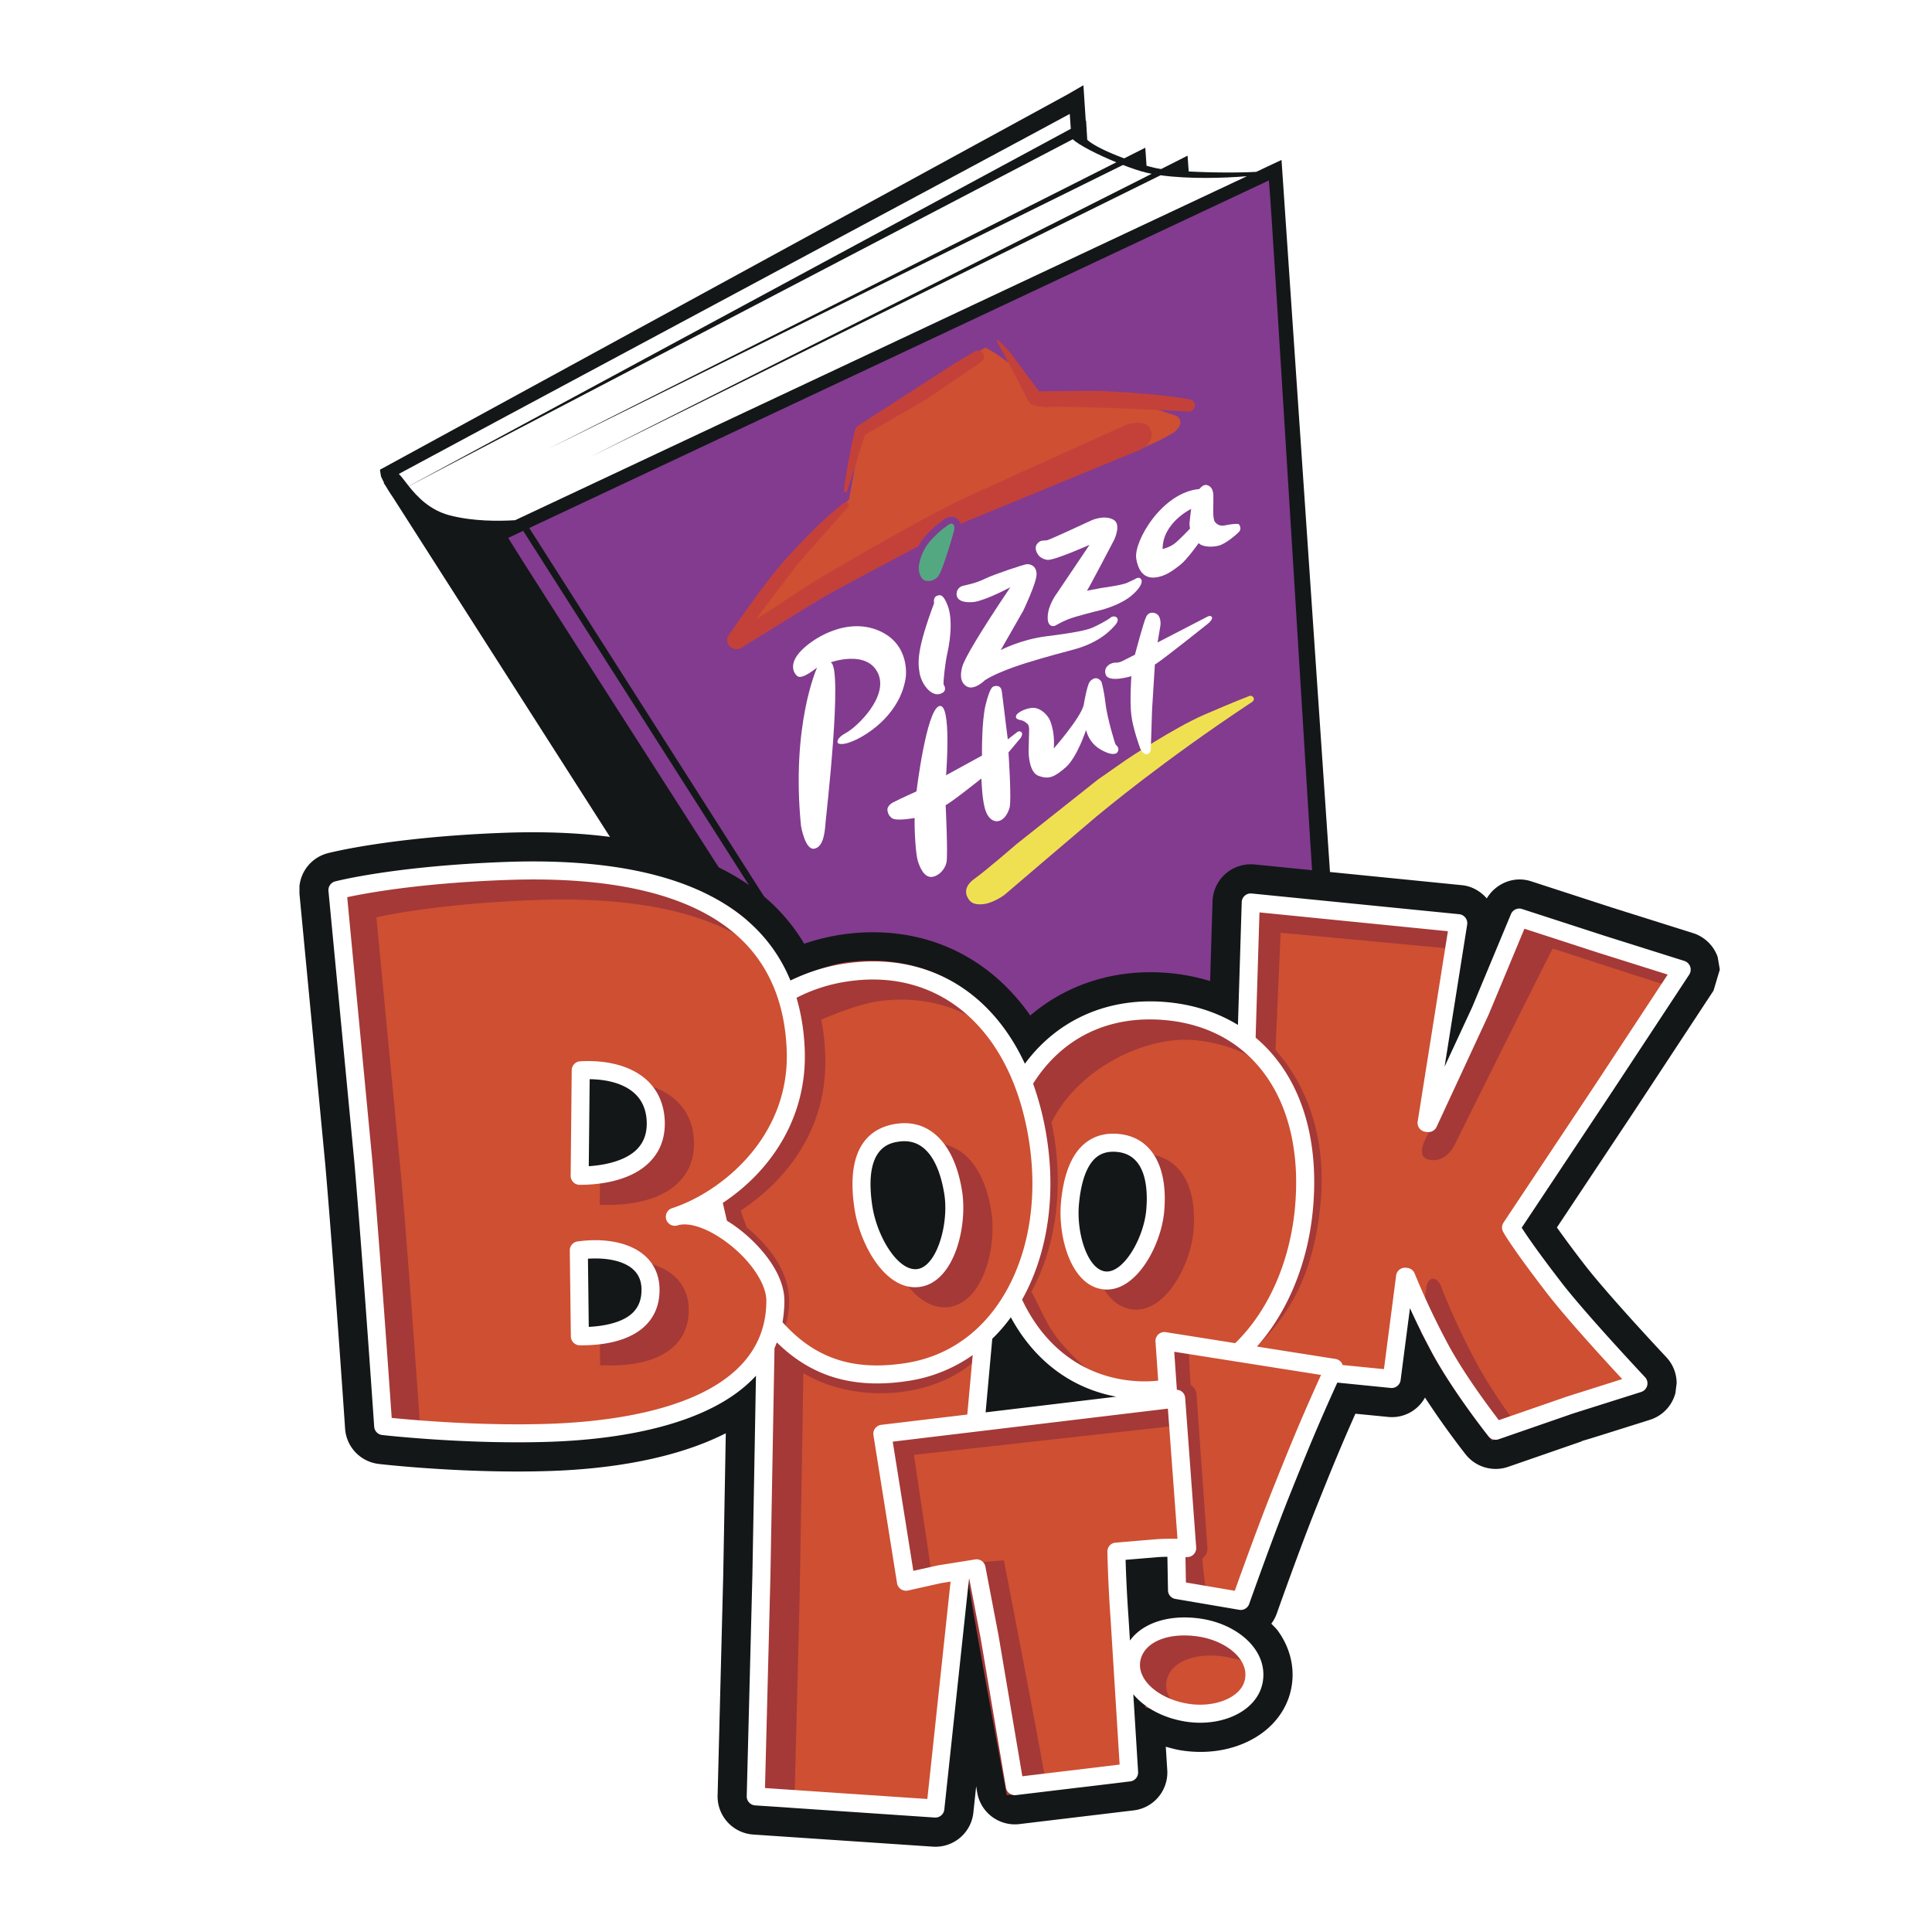 <?xml version="1.0" encoding="UTF-8"?> <svg xmlns="http://www.w3.org/2000/svg" width="2500" height="2500" viewBox="0 0 192.756 192.756"><g fill-rule="evenodd" clip-rule="evenodd"><path fill="#fff" d="M0 0h192.756v192.756H0V0z"></path><path d="M126.895 16.41l-1.561.736c-1.768.097-4.482.083-6.738-.04l-.111-1.574-2.635 1.332c-.193-.031-.371-.06-.521-.091a18.17 18.17 0 0 1-.938-.236l-.125-1.798-2.107 1.062c-1.592-.592-3.125-1.314-3.684-1.858l-.115-1.909-.035.015-.232-3.544-1.58.914-68.608 37.446.11.68c.021.022.114.253.296.605l-.029.032.293.456c.154.265.339.566.566.885 5.973 9.349 41.383 64.751 41.406 64.791.12.275 1.215 2.675 4.063 4.266 3.057 1.702 6.653.715 6.805.672.028-.006 41.938-22.55 41.938-22.55l-5.496-80.747-.962.455z" fill="#131718"></path><path d="M106.73 11.364l.104 1.488-66.053 35.649c-.412-.518-.728-.971-.99-1.218 1.437-.805 65.193-34.937 66.939-35.919z" fill="#fff"></path><path d="M40.781 48.501l66.252-34.607c.602.586 2.504 1.545 4.342 2.299L54.646 44.807l57.393-28.348c.85.329 1.65.6 2.254.747.195.049.4.095.607.137L58.863 45.604l56.928-28.119c2.814.396 6.375.281 8.611.097L51.393 51.901c-1.662.103-4.191.117-6.508-.48-2.014-.522-3.26-1.864-4.104-2.92z" fill="#fff"></path><path d="M85.272 116.98c-2.556-1.427-3.295-3.196-3.304-3.219l-.015-.034-38.758-60.852c.398.174.819.33 1.274.446 2.172.561 3.723.641 4.744.584l40.711 63.783c-1.076.143-2.994.216-4.652-.708z" fill="#131718"></path><path d="M93.262 116.172c7.751-4.274 37.162-20.463 38.195-20.794-.143-1.044-4.621-75.63-4.859-77.377-1.691.796-61.747 29.015-73.795 34.678l40.459 63.493zM52.199 52.963c-.754.356-1.25.589-1.426.671l-.045.035c-.003 0-.015 0-.017.006.657 1.24 40.648 63.47 40.648 63.47l.04.055s.46-.257 1.28-.709l-40.48-63.528z" fill="#823b8e"></path><path d="M81.521 66.605s-2.604 5.68-1.608 15.776c0 0 .398 2.453 1.326 2.293.924-.162 1.058-1.667 1.124-2.586.026-.393 1.788-15.588.51-16.005 0 0 3.565-1.294 4.707 1.051 1.141 2.345-2.101 5.412-3.153 5.973-1.056.564-.896 1.01-.805 1.051.085.034.429.287 1.813-.371 1.38-.66 4.407-2.671 4.931-6.192 0 0 .516-3.338-2.734-4.695-3.25-1.358-6.75.876-7.905 2.245-1.155 1.369-.33 2.235-.142 2.334.183.1.57.188 1.936-.874zM93.197 60.174s-.12-.552.253-.714c.373-.166.674-.151 1.102.965.429 1.118.375 2.939-.048 4.809-.2.865-.421 2.894-.356 3.073 0 0 .498.674-.378.928-.879.253-1.838-.974-2.029-2.12-.192-1.141-.226-2.422 1.456-6.941zM100.801 58.589s-2.209 1.198-3.52 1.454c0 0-2.024.336-1.828-.948 0 0 .083-.526.632-.652.552-.131 1.271-.256 2.175-.697s3.725-1.375 4.115-1.446c.389-.068 1.053.146 1.043 1.01-.006.862-1.332 3.626-1.332 3.626l-2.242 3.924s1.971-1.059 4.594-1.384c2.627-.324 3.996-.605 4.566-.859.572-.248 1.523-.771 1.756-.968.234-.199.498-.179.648-.048.148.134.182.393-.152.771-.336.378-1.477 1.734-4.18 2.445-2.705.708-4.264 1.2-4.264 1.2s-3.033.871-4.541 1.844c0 0-1.086 1.082-1.839.612-.751-.467-.572-1.42-.421-1.975.217-.787 1.764-3.413 4.79-7.909z" fill="#fff"></path><path d="M103.584 55.356s-.432-.544-.166-1.011c.08-.139.271-.324.447-.378.174-.056.316-.026.59-.062.25-.035 4.398-1.97 4.398-1.97s1.283-.621 2.246-.077c.814.462.057 2.01.057 2.01s-2.602 4.982-2.715 5.07c0 0 1.096-.213 1.402-.267.309-.054 2.098-.279 2.652-.541.559-.262.689-.319.754-.362.068-.042.402-.261.596.017.193.279-.039.86-.951 1.637-.91.777-2.441 1.294-3.107 1.457-.662.159-2.506.631-3.162.885-.65.248-1.303.644-1.387.677-.084.032-.771.194-.707-.97.062-1.167.914-2.274.914-2.274l3.26-4.84s-3.537 1.577-4.205 1.502c-.318-.033-.746-.236-.916-.503zM89.099 80.057c.865-.444 2.339-1.099 2.339-1.099s.976-8.073 2.259-8.509c1.287-.432.692 6.898.692 6.898l3.585-1.963s-.053-3.389.359-5.057c.414-1.667.68-1.804.822-1.85.137-.04.705-.188.797.504.09.688.596 4.784.596 4.784l.932-.717s.217-.19.424-.005c.211.188-.09.603-.09.603l-1.195 1.42s.32 4.798.107 5.519c-.219.725-.609 1.22-1.094 1.332-.486.11-1.104-.219-1.387-1.32-.287-1.104-.314-2.792-.33-2.928 0 0-3.055 2.441-3.567 2.657 0 0 .245 5.017.083 5.726-.162.711-.777 1.326-1.38 1.429-.831.145-1.27-.922-1.477-1.576-.21-.654-.35-2.943-.321-4.294 0 0-1.845.349-2.277.008 0 0-.355-.222-.432-.74-.072-.518.555-.822.555-.822z" fill="#fff"></path><path d="M112.365 75.803s4.736-3.179 7.781-4.496c3.041-1.315 4.449-1.848 4.449-1.848s.303-.165.473.163c.16.301-.312.521-.312.521-8.762 5.806-14.689 10.768-15.391 11.343-.66.543-9.156 7.802-9.156 7.802s-1.068.803-2.104.919c-1.035.12-1.372-.267-1.582-.699 0 0-.592-.914.685-1.821 1.178-.84 4.213-3.472 4.213-3.472l8.119-6.44 2.825-1.972z" fill="#efe052"></path><path d="M123.631 52.332c-.098-.16-1.084.013-1.441.088-.361.074-.717-.008-.979-.356-.264-.347-.125-1.713-.154-2.635-.025-.924-.59-1.092-.859-1.038-.271.054-.535.398-.535.398-3.723.325-6.564 5.219-6.301 6.932.193 1.246.795 1.989 1.844 1.898 1.055-.091 1.848-.723 2.533-1.249.684-.53 1.855-2.186 1.855-2.186.27.342 1.209.458 1.979.259.768-.193 1.906-1.211 2.082-1.429.179-.219.079-.52-.024-.682zm-4.953-.149c-.014.229.051.555.051.555s-1.014 1.073-1.512 1.472c-.498.398-1.223.569-1.223.569-.014-2.621 2.844-4.004 2.844-4.004s-.147 1.181-.16 1.408z" fill="#fff"></path><path d="M117.314 41.469l-.939-.304c-2.721-1.06-12.711-1.904-12.711-1.904s-1.057-1.227-1.623-1.81c-1.59-1.63-3.559-2.698-3.648-2.727-.086-.031-.156-.006-.156-.006l-.068.037-2.404 1.494-5.487 3.552s-3.725 2.53-3.896 2.664c-.171.136-.273.307-.273.307s-.672 2.84-.709 3.156c-.03.316-.705 3.93-.705 3.93l-3.441 3.11c-.301.307-.315.291-2.578 2.803l-2.652 3.366s-2.462 3.364-2.655 3.691c-.19.321-.327.922.08 1.284.41.367 1.075.077 1.075.077l2.969-1.818 5.976-3.597 7.663-4.07.495-.262c.174-.313.387-.632.658-.939.84-.948 1.602-1.488 1.773-1.604.347-.296.859-.504 1.323-.246a.987.987 0 0 1 .473.561l.076-.04.021-.009 8.254-3.654s5.104-2.126 6.84-2.709c4.23-1.417 6.09-2.675 6.09-2.675.15-.122.664-.5.633-1.004-.026-.506-.454-.654-.454-.654z" fill="#ce4f32"></path><path d="M114.729 42.733c-.469-.891-2.092-.461-2.322-.368-.232.091-15.616 7.044-16.625 7.539-5.519 2.7-14.712 8.207-14.712 8.207l-5.561 3.64c.043-.273 3.884-5.19 4.106-5.492.223-.302 4.833-5.489 4.833-5.489s.392-.313.165-.552c-.196-.204-.41-.057-.41-.057s-.313.248-1.189.985c-1.711 1.435-4.291 4.277-4.291 4.277-2.072 2.131-6.013 7.942-6.013 7.942s-.413.501.045 1.058c.463.555 1.138.256 1.138.256l6.967-4.325c.483-.433 10.222-5.572 10.222-5.572l.509-.267a5.3 5.3 0 0 1 .695-1.011c.84-.948 1.602-1.488 1.773-1.604.347-.296.859-.504 1.323-.246a.982.982 0 0 1 .484.598l.097-.048 17.825-7.345c.431-.209 1.538-.982.941-2.126z" fill="#c44139"></path><path d="M94.477 52.468s.342-.318.561-.196.196.413.139.688c-.057.276-1.041 3.674-1.499 4.414a1.24 1.24 0 0 1-1.347.561c-.515-.125-.714-.991-.663-1.397.048-.408.27-1.572 1.147-2.564.876-.996 1.662-1.506 1.662-1.506z" fill="#54a881"></path><path d="M99.482 34.085s-.064-.08 0-.137c.066-.06.162.035.162.035s1.045 1.03 1.213 1.277c.168.248 2.818 3.782 2.818 3.782s5.314-.049 5.594-.054c.281-.009 6.135.25 9.26.829 0 0 .287.051.318.062.029.011.404.202.371.588a.664.664 0 0 1-.473.575c-.117.023-.803-.017-.803-.017s-10.768-.566-13.475-.408c0 0-1.396-.036-1.699-.389-.301-.347-1.252-2.368-1.252-2.368l-2.034-3.775z" fill="#c44139"></path><path d="M112.867 67.464s-2.234.687-2.543-.139c-.307-.82.584-1.289 1.08-1.207 0 0 .264-.021.492-.123.227-.105 1.334-.674 1.334-.674s.895-3.38 1.125-3.779c0 0 .211-.577.881-.367.674.21.541 1.22.541 1.22l-.285 1.702 4.986-2.578s.299-.179.441.063c.113.196-.367.615-.367.615s-4.787 3.824-5.33 4.104l-.279 4.507-.131 4.018s-.051.341-.363.423c-.314.08-.619-.41-.672-.535-.055-.128-.742-2.012-.908-3.375-.166-1.36.004-3.847.004-3.847l-.006-.028zM102.549 72.266s-.301-.35-.725-.424c-.424-.071-.537-.245-.426-.484.111-.241.783-.654 1.559-.734.777-.079 1.555.663 1.803 1.255.244.589.475 1.613.377 2.797 0 0 2.658-3.028 2.982-4.325 0 0 .311-1.907.596-2.322 0 0 .584-.797 1.166-.034 0 0 .236.669.404 2.114.162 1.448.953 4.104 1.025 4.175.064.074.512.41.102.854 0 0-.322.213-.939-.037-.617-.247-1.707-.742-2.119-2.266 0 0-.887 2.727-2.021 3.717-1.135.988-1.688 1.226-2.705.862-1.018-.361-1.004-2.436-1.004-2.436s.055-2.166.053-2.22c-.003-.051-.001-.353-.128-.492z" fill="#fff"></path><path d="M84.498 49.059c-.008.034-.062.068-.142.06-.08-.009-.171-.06-.162-.268.008-.202.583-3.836 1.079-5.833 0 0 .008-.308.361-.552.353-.242 9.308-6.019 9.308-6.019l2.354-1.415s.451-.222.773.223c.322.446-.094.805-.188.868l-5.436 3.7-6.155 3.568c.001-.001-1.787 5.63-1.792 5.668z" fill="#c44139"></path><path d="M171.371 95.467a3.846 3.846 0 0 0-2.453-2.371l-7.971-2.509-8.199-2.664c-1.697-.553-3.516.21-4.412 1.71-.639-.729-1.506-1.221-2.469-1.318l-20.705-2.068a3.844 3.844 0 0 0-2.891.93 3.835 3.835 0 0 0-1.295 2.754s-.133 4.329-.242 7.949a20.44 20.44 0 0 0-4.08-.797c-5.268-.471-10.131 1.053-13.865 4.234-4.361-6.241-11.201-9.237-18.998-8.048a21.686 21.686 0 0 0-3.554.888 18.588 18.588 0 0 0-3.264-4.055c-5.503-5.108-14.493-7.467-26.716-7.012-11.212.416-17.291 1.966-17.546 2.032a3.794 3.794 0 0 0-2.834 3.294v.758l2.576 27.003c.87 10.065 1.969 26.197 1.977 26.356a3.804 3.804 0 0 0 3.367 3.525c.358.047 8.867 1.008 17.41.691 5.324-.201 11.957-1.086 17.205-3.753l-.256 14.191-.56 21.94a3.81 3.81 0 0 0 3.551 3.905l17.922 1.209a3.806 3.806 0 0 0 4.044-3.397s.109-1.045.281-2.63c.064.396.102.62.102.62a3.811 3.811 0 0 0 4.209 3.156c.004-.003 11.406-1.368 11.406-1.368a3.81 3.81 0 0 0 3.355-3.779v-.089l-.008-.15-.146-2.333c.502.138.996.281 1.527.363 2.977.473 5.916-.153 8.068-1.719 1.621-1.181 2.674-2.854 2.965-4.719.061-.363.09-.733.09-1.104 0-1.539-.506-3.064-1.465-4.382-.186-.263-.438-.476-.656-.717.223-.3.41-.636.541-1.006.432-1.221 2.611-7.333 4.189-11.209 1.361-3.406 2.332-5.754 3.656-8.73 1.545.15 3.246.318 3.246.318a3.761 3.761 0 0 0 3.699-1.932 84.37 84.37 0 0 0 4.059 5.677 3.824 3.824 0 0 0 4.24 1.235l7.439-2.576-.227.041c.75-.203 2.439-.74 6.934-2.157a3.806 3.806 0 0 0 2.541-2.675l.121-.965c0-.974-.365-1.901-1.033-2.609-.061-.063-5.854-6.232-8.205-9.295a114.22 114.22 0 0 1-2.709-3.645l7.654-11.512 7.973-12.119.627-2.098-.215-1.269z" fill="#131718"></path><path d="M150.691 122.367s5.492-8.125 9.049-13.611c4.088-6.36 7.98-12.125 7.98-12.125s-3.643-1.099-7.99-2.519c-3.154-1.056-8.219-2.669-8.219-2.669s-2.297 5.674-3.889 9.331c-1.98 4.414-5.178 11.172-5.178 11.172l-.184-.02 3.164-19.92-20.707-2.071s-.162 6.924-.43 13.959c-2.236-1.777-4.986-2.847-8.041-3.116-5.883-.527-11.119 1.892-14.244 7.165-3.229-8.475-10.165-12.16-17.703-11.01-2.192.335-4.204 1.041-5.977 2.073-3.27-9.561-14.143-12.728-27.99-12.21-10.922.404-16.73 1.915-16.73 1.915s1.607 16.382 2.578 27.005c.879 10.194 1.986 26.46 1.986 26.46s8.403.977 16.832.666c8.267-.31 18.215-2.305 21.314-8.739-.077 4.462-.273 15.668-.416 23.053-.156 9.206-.561 21.969-.561 21.969l17.92 1.216s1.351-13.202 2.336-21.853c.069-.589.14-1.218.21-1.869l1.556-.248s.615 3.065 1.312 6.85c.99 5.416 2.518 14.886 2.518 14.886l11.398-1.366s-.572-9.68-.947-15.267c-.279-3.992-.322-6.773-.322-6.773s2.709-.278 4.074-.341c.559-.04 1.295-.043 1.902-.04l.072 4.224c1.281.241 6.355 1.078 6.355 1.078s2.477-7.004 4.252-11.377c1.807-4.517 2.896-7.114 4.834-11.363l5.977.601 1.328-10.205.123.012s1.328 3.326 3.145 6.716c2.006 3.888 5.773 8.646 5.773 8.646s4.594-1.634 7.457-2.581c2.6-.846 6.795-2.148 6.795-2.148s-5.945-6.326-8.453-9.588c-3.536-4.605-4.259-5.968-4.259-5.968zm-44.011-2.373c.318-3.572 1.564-6.352 4.758-6.067 3.102.276 4.061 3.304 3.75 6.778-.266 3.011-2.484 7.166-5.02 6.94-2.586-.23-3.758-4.595-3.488-7.651zm-17.225-7.083c3.267-.498 5.028 2.376 5.589 6.047.484 3.167-.751 8.03-3.426 8.437-2.727.417-5.043-3.792-5.538-7.015-.575-3.773 0-6.951 3.375-7.469zm-31.667 20.31l-.105-8.577c3.63-.498 7.032.592 7.148 3.742.173 4.71-5.396 4.848-7.043 4.835zm-.023-16.017l.108-10.525c3.996-.217 7.339 1.304 7.482 5.088.156 4.142-3.874 5.437-7.59 5.437zm9.482 4.099c1.215-.393 2.51-1.002 3.785-1.796.173.945.39 1.867.648 2.769-1.59-.914-3.218-1.366-4.433-.973zm30.023 20.529c.33-3.523.613-6.685.797-8.763a16.07 16.07 0 0 0 2.826-3.552c2.193 4.96 6.262 8.531 11.982 9.044 1.229.109 2.416.052 3.549-.142.031.37.059.742.09 1.104l-19.244 2.309z" fill="#ce4f32"></path><path d="M119.705 162.301c-3.506-.558-6.5.703-6.898 3.232-.391 2.479 2.219 4.713 5.561 5.239 3.119.495 6.295-.828 6.678-3.264.403-2.571-2.222-4.721-5.341-5.207z" fill="#ce4f32"></path><path d="M97.932 135.13c-.027-1.082.273-1.527-.006-2.105-2.199 2.342-5.884 3.875-10.068 3.875-2.908 0-5.581-.745-7.675-1.983l-.318-.876-.501-.367c-.361-.204-.726-.438-1.019-.748-.128-.137.082-.449-.057-.578.017-.057.116-.279.13-.333 0 0 .136-.324.162-.659.572-2.784-.389-5.82-4.086-8.902a49.971 49.971 0 0 1-.598-1.682c2.652-1.716 8.765-6.647 8.432-15.469-.039-1.082-.125-2.343-.407-3.566 1.873-.813 4.135-1.603 5.496-1.81 3.334-.507 6.548-.009 9.297 1.451l1.022-1.462c-3.641-3.273-8.467-4.646-13.589-3.865-2.001.311-5.991 2.029-6.158 2.1 0 0-.06 2.226.063 2.827 0 0 .406 1.658.412 1.688.186.805.231 1.7.268 2.703.25 6.673-3.702 10.876-6.081 12.788-.382.305-.68.595-.911.874-.244.167-.486.339-.734.491.069.476.148.957.239 1.44.078.415.183.828.299 1.238.167.094.333.196.501.302.105.11.224.225.361.336.304.244.68.436 1.033.654.281.233.555.475.819.729 1.312 1.753 2.382 3.15 2.917 4.57.065.298.117.592.117.877 0 .65-.065 1.26-.168 1.852a.301.301 0 0 0-.074-.012l-1.287 25.908-.469 21.932 3.956.956.529-21.027.305-18.194.065-4.087c2.103 1.252 4.783 2.007 7.708 2.007 4.182-.002 7.872-1.537 10.075-3.873zM159.752 94.007l-7.691-2.547-.469.623-4.418 8.785c.004-.007-.467 1.352-.467 1.352-.027.064-4.291 11.044-4.291 11.044s-1.26 2.083.066 2.413c1.869.467 2.717-1.6 2.717-1.6s8.934-18.007 9.719-19.444l7.504 2.438 5.002 1.6.373-.563-.354-1.659-7.691-2.442zM147.16 135.693c-1.779-3.315-3.096-6.603-3.111-6.636l-.201-.507s-.26-.92-.832-.968c-.57-.054-.701.817-.701.817l-.111.862-.467 3.57.834 1.603c2.014 3.907 5.705 8.579 5.861 8.776l.398.504 2.863-1.014-.699-.977c-1.158-1.605-2.764-3.955-3.834-6.03z" fill="#a43937"></path><path d="M127.768 93.062c1.691.156 18.111 1.693 18.111 1.693l-.781-2.774-19.492-1.975-1.092.259-.674 12.526c-2.084-1.283-4.93-2.105-7.539-2.339-5.852-.523-11.504 2.871-14.604 6.861l1.936 8.087c.395 4.224.025 8.529-1.547 11.884l-2.008 3.369c.482.724 1.09 1.518 1.758 2.316a15.377 15.377 0 0 1-1.406 1.548l-.246.236-.539 5.923-12.381 2.211c-.045.509.069.85.188 1.09l.139 1.008-.054.58.131-.018 2.513 13.076c.626.043 1.033-.146 1.304-.271.205-.097.281-.134.484-.119l1.101-.404-1.893-12.681 25.736-2.859c.184 3.671 1.229 11.588 1.229 12.1l-.961 5.04.766.116 2.537.385-.135-1.082-.07-.532a24.188 24.188 0 0 1-.314-2.803c.211-.213.502-.521.502-.971 0-.022 0-.045-.004-.065l-1.09-15.397c-.033-.476-.35-.734-.58-.908a51.407 51.407 0 0 1-.176-4.046c0-.041-2.365.158-2.365.158l-.66 4.465-2.826.343a12.57 12.57 0 0 1-4.373-2.593c-.791-.626-2.021-1.822-3.02-3.133-1.102-1.44-1.76-3.305-2.482-4.479 2.328-4.24 3.168-9.718 2.312-15.308a34.553 34.553 0 0 0-.291-1.61c2.678-5.398 9.377-8.625 14.236-8.196a15.06 15.06 0 0 1 4.75 1.21c.561.254.742.427 1.07.74l2.199 1.952.013-.675c.834 1.347 2.221 3.87 2.578 6.289.527 3.523.676 5.321.078 9.593-.977 6.224-5.996 11.768-5.996 11.768l.623.6c3.617-3.349 6.57-7.322 7.295-15.29.588-6.428-1.354-11.675-4.504-15.192.119-2.745.455-10.377.514-11.706zM74.528 91.805c-4.96-4.332-13.067-5.424-24.194-5.009-10.896.404-16.69 1.69-16.932 1.753 0 0 4.721 54.201 4.732 54.364l3.867.537-.085-1.058c-.33-4.747-1.169-16.653-1.861-24.65-.003-.005-2.092-21.914-2.505-26.226 1.825-.393 7.197-1.399 15.797-1.716 8.674-.328 15.455.839 20.15 3.466l1.031-1.461z" fill="#a43937"></path><path d="M100.311 156.467l-.154-.79-.801.064-2.781.229-.08.739c-.071.646 2.023 12.086 3.791 21.57l.156.831 4.021-.512-.15-.917c-.516-3.147-3.86-20.477-4.002-21.214zM115.131 115.235l-.004-.018-.49-.064-.137-.021c-.02 0-.041 0-.061-.003l-.561-.068c1.158 1.244 1.514 3.344 1.309 5.644-.266 3.011-2.484 7.166-5.02 6.94a2.226 2.226 0 0 1-.619-.15l.561 1.117.031-.002c.762 1.232 1.764 1.932 2.924 2.04 3.211.282 5.697-4.407 6-7.76.379-4.239-1.087-7.054-3.933-7.655zM98.91 120.927c-.574-3.768-2.267-6.192-4.671-6.74l-.017-.026-.417-.054h-.006l-.881-.117c1.122 1.104 1.809 2.911 2.125 4.969.484 3.167-.751 8.03-3.426 8.437-.7.109-1.369-.093-1.989-.5l.236.361c.142.239.287.47.44.687l.282.389h.028c1.232 1.543 2.677 2.277 4.118 2.059.961-.146 1.844-.729 2.543-1.683 1.537-2.091 1.987-5.497 1.635-7.782zM65.07 126.129l-.017-.031-.404-.097-1.133-.279c.779.629 1.272 1.506 1.315 2.664.125 3.412-2.764 4.422-4.992 4.718l.04 3.114.879.008c3.014.022 5.305-.689 6.628-2.049.933-.962 1.376-2.217 1.323-3.72-.076-2.095-1.402-3.645-3.639-4.328zM65.144 108.44l-.021-.028-.31-.095-1.61-.497c1.266.83 2.083 2.122 2.151 3.946.125 3.363-2.505 4.849-5.487 5.29l-.031 3.15h.91c1.79 0 5.085-.296 7.032-2.319 1.024-1.064 1.517-2.428 1.454-4.05-.096-2.6-1.553-4.497-4.088-5.397z" fill="#a43937"></path><path d="M97.27 141.832c.33-3.523.613-6.685.797-8.763a16.07 16.07 0 0 0 2.826-3.552c2.193 4.96 6.262 8.531 11.982 9.044 1.229.109 2.416.052 3.549-.142.031.37.059.742.09 1.104l-19.244 2.309z" fill="#131718"></path><path d="M119.705 162.301c-3.506-.558-6.5.703-6.898 3.232-.391 2.479 2.219 4.713 5.561 5.239 3.119.495 6.295-.828 6.678-3.264.403-2.571-2.222-4.721-5.341-5.207z" fill="#ce4f32"></path><path d="M120.051 162.315c-2.189-.345-1.971-.365-3.459.518l-1.9.117s-1.295.176-1.293.192c-.785.612-1.27 1.415-1.365 2.374a3.057 3.057 0 0 0-.021.384c0 1.65 1.117 2.621 2.158 3.563l.521.52-.479.302c.516.336 1.127.041 1.744.276l2.768.575-1.77-1.378c-.492-.643-.686-1.309-.582-1.982.307-1.924 2.773-2.975 5.871-2.482l3.285.709-.803-1.716c-1.083-1.457-2.501-1.628-4.675-1.972z" fill="#a43937"></path><path d="M110.152 128.647c3.213.284 5.699-4.408 5.998-7.758.41-4.564-1.297-7.464-4.564-7.758-1.332-.119-2.471.209-3.383.975-1.311 1.092-2.102 3.081-2.352 5.91-.304 3.426 1.02 8.333 4.301 8.631zm-2.507-8.472c.203-2.301.793-3.923 1.713-4.691.541-.453 1.219-.635 2.068-.558 2.471.219 2.988 2.654 2.988 4.649 0 .41-.023.803-.053 1.152-.252 2.809-2.26 6.287-4.047 6.127-1.793-.162-2.929-3.787-2.669-6.679zM91.819 128.389c.965-.146 1.844-.729 2.546-1.682 1.531-2.089 1.981-5.495 1.634-7.783-.73-4.778-3.204-7.319-6.613-6.799-2.419.37-5.097 2.144-4.129 8.495.552 3.591 3.139 8.289 6.562 7.769zm-2.162-14.486c3.192-.486 4.229 3.108 4.565 5.293.33 2.166-.242 4.994-1.307 6.443-.417.568-.876.896-1.365.971-1.924.292-4.041-3.188-4.514-6.264a14.621 14.621 0 0 1-.185-2.194c0-3.818 2.057-4.134 2.806-4.249z" fill="#fff"></path><path d="M168.535 97.236a.91.91 0 0 0 .092-.803.92.92 0 0 0-.58-.561l-7.973-2.513-8.225-2.669a.896.896 0 0 0-1.104.521l-3.879 9.308c-.004 0-1.395 3.008-2.738 5.898.926-5.816 2.252-14.171 2.252-14.171a.89.89 0 0 0-.178-.689.89.89 0 0 0-.623-.347l-20.705-2.066a.896.896 0 0 0-.987.874l-.377 12.24c-2.031-1.241-4.414-2.036-7.119-2.277-5.795-.518-10.857 1.713-14.139 6.146-3.438-7.404-9.991-11.206-18.021-9.982a18.196 18.196 0 0 0-5.365 1.69 15.719 15.719 0 0 0-3.873-5.6C70.072 87.67 61.789 85.572 50.366 86c-10.899.402-16.685 1.875-16.926 1.938a.9.9 0 0 0-.669.959l2.578 27.002c.868 10.065 1.972 26.274 1.983 26.437a.898.898 0 0 0 .792.834c.088.012 8.572.979 16.972.669 6.289-.234 15.671-1.497 20.327-6.582l-.359 19.984-.563 21.959a.902.902 0 0 0 .839.924l17.922 1.213a.9.9 0 0 0 .953-.806l2.336-21.839.131-1.188c.008-.003.017-.003.022-.003.25 1.298 1.143 5.981 1.143 5.981l2.518 14.868a.9.9 0 0 0 .994.749l11.4-1.369a.892.892 0 0 0 .791-.887v-.058l-.48-7.749c1.115 1.347 2.975 2.371 5.219 2.727 2.189.347 4.395-.105 5.902-1.201 1.006-.737 1.631-1.707 1.805-2.814.182-1.158-.111-2.308-.854-3.32-1.076-1.479-3.035-2.57-5.234-2.917-3.182-.501-5.883.382-7.174 2.168l-.133-2.165c-.189-2.67-.27-4.784-.299-5.888 1.043-.089 3.195-.268 3.195-.268.289-.021.629-.034.975-.037l.059 3.335a.878.878 0 0 0 .73.868l6.377 1.087c.43.074.85-.177.994-.587.025-.07 2.49-7.034 4.236-11.34 1.654-4.126 2.715-6.69 4.557-10.742l5.332.535a.903.903 0 0 0 .982-.779s.543-4.187.934-7.18a67.09 67.09 0 0 0 1.977 4.01c2.016 3.909 5.707 8.582 5.863 8.778a.912.912 0 0 0 1.008.29l7.436-2.575 6.781-2.143a.91.91 0 0 0 .602-.635.9.9 0 0 0-.215-.842c-.057-.063-5.945-6.327-8.395-9.52-2.391-3.104-3.469-4.701-3.91-5.393.6-.899 8.74-13.147 8.74-13.147.006.004 7.975-12.105 7.975-12.105zm-54.775 68.539c.307-1.93 2.775-2.974 5.871-2.487 1.715.273 3.27 1.113 4.064 2.197.457.634.637 1.301.527 1.986-.102.631-.467 1.187-1.086 1.637-1.113.811-2.863 1.146-4.564.879-2.945-.464-5.105-2.353-4.812-4.212zm2.472-64c8.822.788 13.912 8.102 12.975 18.636-.49 5.465-2.66 10.388-5.971 13.595l-6.912-1.093a.888.888 0 0 0-1.041.931l.27 3.904c-.83.088-1.68.097-2.529.02-4.881-.433-8.787-3.31-11.051-8.104 2.482-4.42 3.387-10.127 2.484-16.019a29.421 29.421 0 0 0-1.385-5.528c2.897-4.592 7.553-6.843 13.16-6.342zM99 133.567a16.249 16.249 0 0 0 1.754-2.006c.033-.043.061-.092.096-.134 2.35 4.326 6.01 7.08 10.52 7.919l-13.035 1.565.665-7.344zM84.503 97.928c9.337-1.429 16.472 4.85 18.175 15.99.969 6.304-.26 12.345-3.375 16.579-2.232 3.045-5.334 4.949-8.968 5.501-5.219.803-9.019-.462-12.263-4.077.116-.682.185-1.396.185-2.146 0-2.854-2.596-5.754-4.818-7.373a12.085 12.085 0 0 0-.911-.606l-.415-1.782c4.476-2.958 8.188-8.007 8.188-14.608 0-.22-.003-.444-.011-.667-.069-1.86-.35-3.591-.823-5.189a16.133 16.133 0 0 1 5.036-1.622zM55.03 142.045c-6.892.253-13.79-.364-15.95-.58-.231-3.321-1.173-16.881-1.938-25.723 0-.003-2.091-21.918-2.501-26.229 1.821-.393 7.197-1.4 15.794-1.713 10.93-.413 18.782 1.525 23.337 5.753 2.957 2.746 4.545 6.528 4.718 11.252.328 8.73-6.67 14.201-11.454 15.743a.9.9 0 0 0 .555 1.712c1.112-.357 2.948.252 4.792 1.595 2.399 1.747 4.075 4.18 4.075 5.919 0 9.981-13.426 11.97-21.428 12.271zm39.734 16.442l-2.242 20.998c-1.485-.097-14.718-.992-16.198-1.092.043-1.603.541-21.121.541-21.121l.407-22.766c.085-.186.16-.381.233-.574 3.498 3.445 7.698 4.675 13.102 3.844a15.032 15.032 0 0 0 6.44-2.581l-.541 5.934-8.58 1.027a.9.9 0 0 0-.782 1.036l2.353 14.758a.906.906 0 0 0 1.085.738l3.337-.745.922-.146-.077.69zm20.627-4.92l-4.098.342a.885.885 0 0 0-.807.908c0 .028.043 2.854.324 6.821l.895 14.413-9.707 1.167-2.375-14.058-1.312-6.861a.895.895 0 0 0-1.023-.714l-3.704.592c-.037.006-1.468.327-2.459.547-.248-1.546-1.814-11.377-2.057-12.889 1.684-.205 25.756-3.091 27.452-3.296.115 1.531.84 11.378.959 12.988-.643-.008-1.465-.008-2.088.04zm11.814-5.551c-1.445 3.557-3.352 8.85-4.01 10.697l-4.877-.829c-.006-.446-.029-1.661-.043-2.535.078 0 .135.003.137.003a.896.896 0 0 0 .68-.276.89.89 0 0 0 .252-.691l-1.1-14.914a.89.89 0 0 0-.324-.626.873.873 0 0 0-.504-.186c-.072-1.069-.195-2.826-.262-3.793l14.646 2.313c-1.855 4.087-2.933 6.681-4.595 10.837zm22.809-26.05a.915.915 0 0 0-.05.928c.031.06.799 1.482 4.346 6.09 1.922 2.504 5.746 6.679 7.539 8.607l-5.451 1.725c-.002 0-5.113 1.768-6.857 2.373-.982-1.276-3.709-4.92-5.293-7.998a73.893 73.893 0 0 1-3.107-6.634.902.902 0 0 0-.742-.561l-.121-.011a.896.896 0 0 0-.986.776l-1.215 9.337-4.135-.41c-.018-.049-.016-.097-.037-.14a.926.926 0 0 0-.652-.464l-7.848-1.237c3.098-3.483 5.115-8.398 5.594-13.776.67-7.477-1.477-13.472-5.725-17.046.059-1.964.338-11.004.383-12.495l18.799 1.878c-.27 1.707-3.014 18.981-3.014 18.981a.813.813 0 0 0-.01.139c0 .199.061.393.184.549a.915.915 0 0 0 .623.348l.186.018a.887.887 0 0 0 .902-.51l5.186-11.187c.004-.009 2.652-6.354 3.578-8.586 1.285.416 7.42 2.41 7.42 2.41.006 0 4.67 1.469 6.875 2.163l-7.33 11.139-9.042 13.594z" fill="#fff"></path><path d="M57.89 105.885a.9.9 0 0 0-.85.888l-.105 10.526a.898.898 0 0 0 .9.912c1.792 0 5.088-.306 7.031-2.325 1.028-1.064 1.517-2.425 1.457-4.047-.062-1.656-.686-3.073-1.807-4.093-1.484-1.349-3.834-2.013-6.626-1.861zm6.636 6.218c0 1.039-.312 1.869-.956 2.538-.947.981-2.695 1.57-4.829 1.71.017-1.451.077-7.35.091-8.68 1.915.026 3.489.507 4.47 1.406.766.697 1.175 1.648 1.221 2.823.003.072.003.137.003.203zM57.628 123.857a.901.901 0 0 0-.78.903l.106 8.573a.902.902 0 0 0 .893.889c3.011.024 5.299-.684 6.622-2.047.936-.961 1.383-2.214 1.329-3.72-.051-1.316-.589-2.443-1.562-3.261-1.46-1.224-3.867-1.712-6.608-1.337zm5.553 7.064c-.837.865-2.414 1.355-4.44 1.463-.014-1.318-.065-5.592-.082-6.802 1.87-.125 3.498.214 4.422.991.586.492.888 1.133.919 1.949l.002.182c0 .922-.27 1.65-.821 2.217z" fill="#fff"></path></g></svg> 